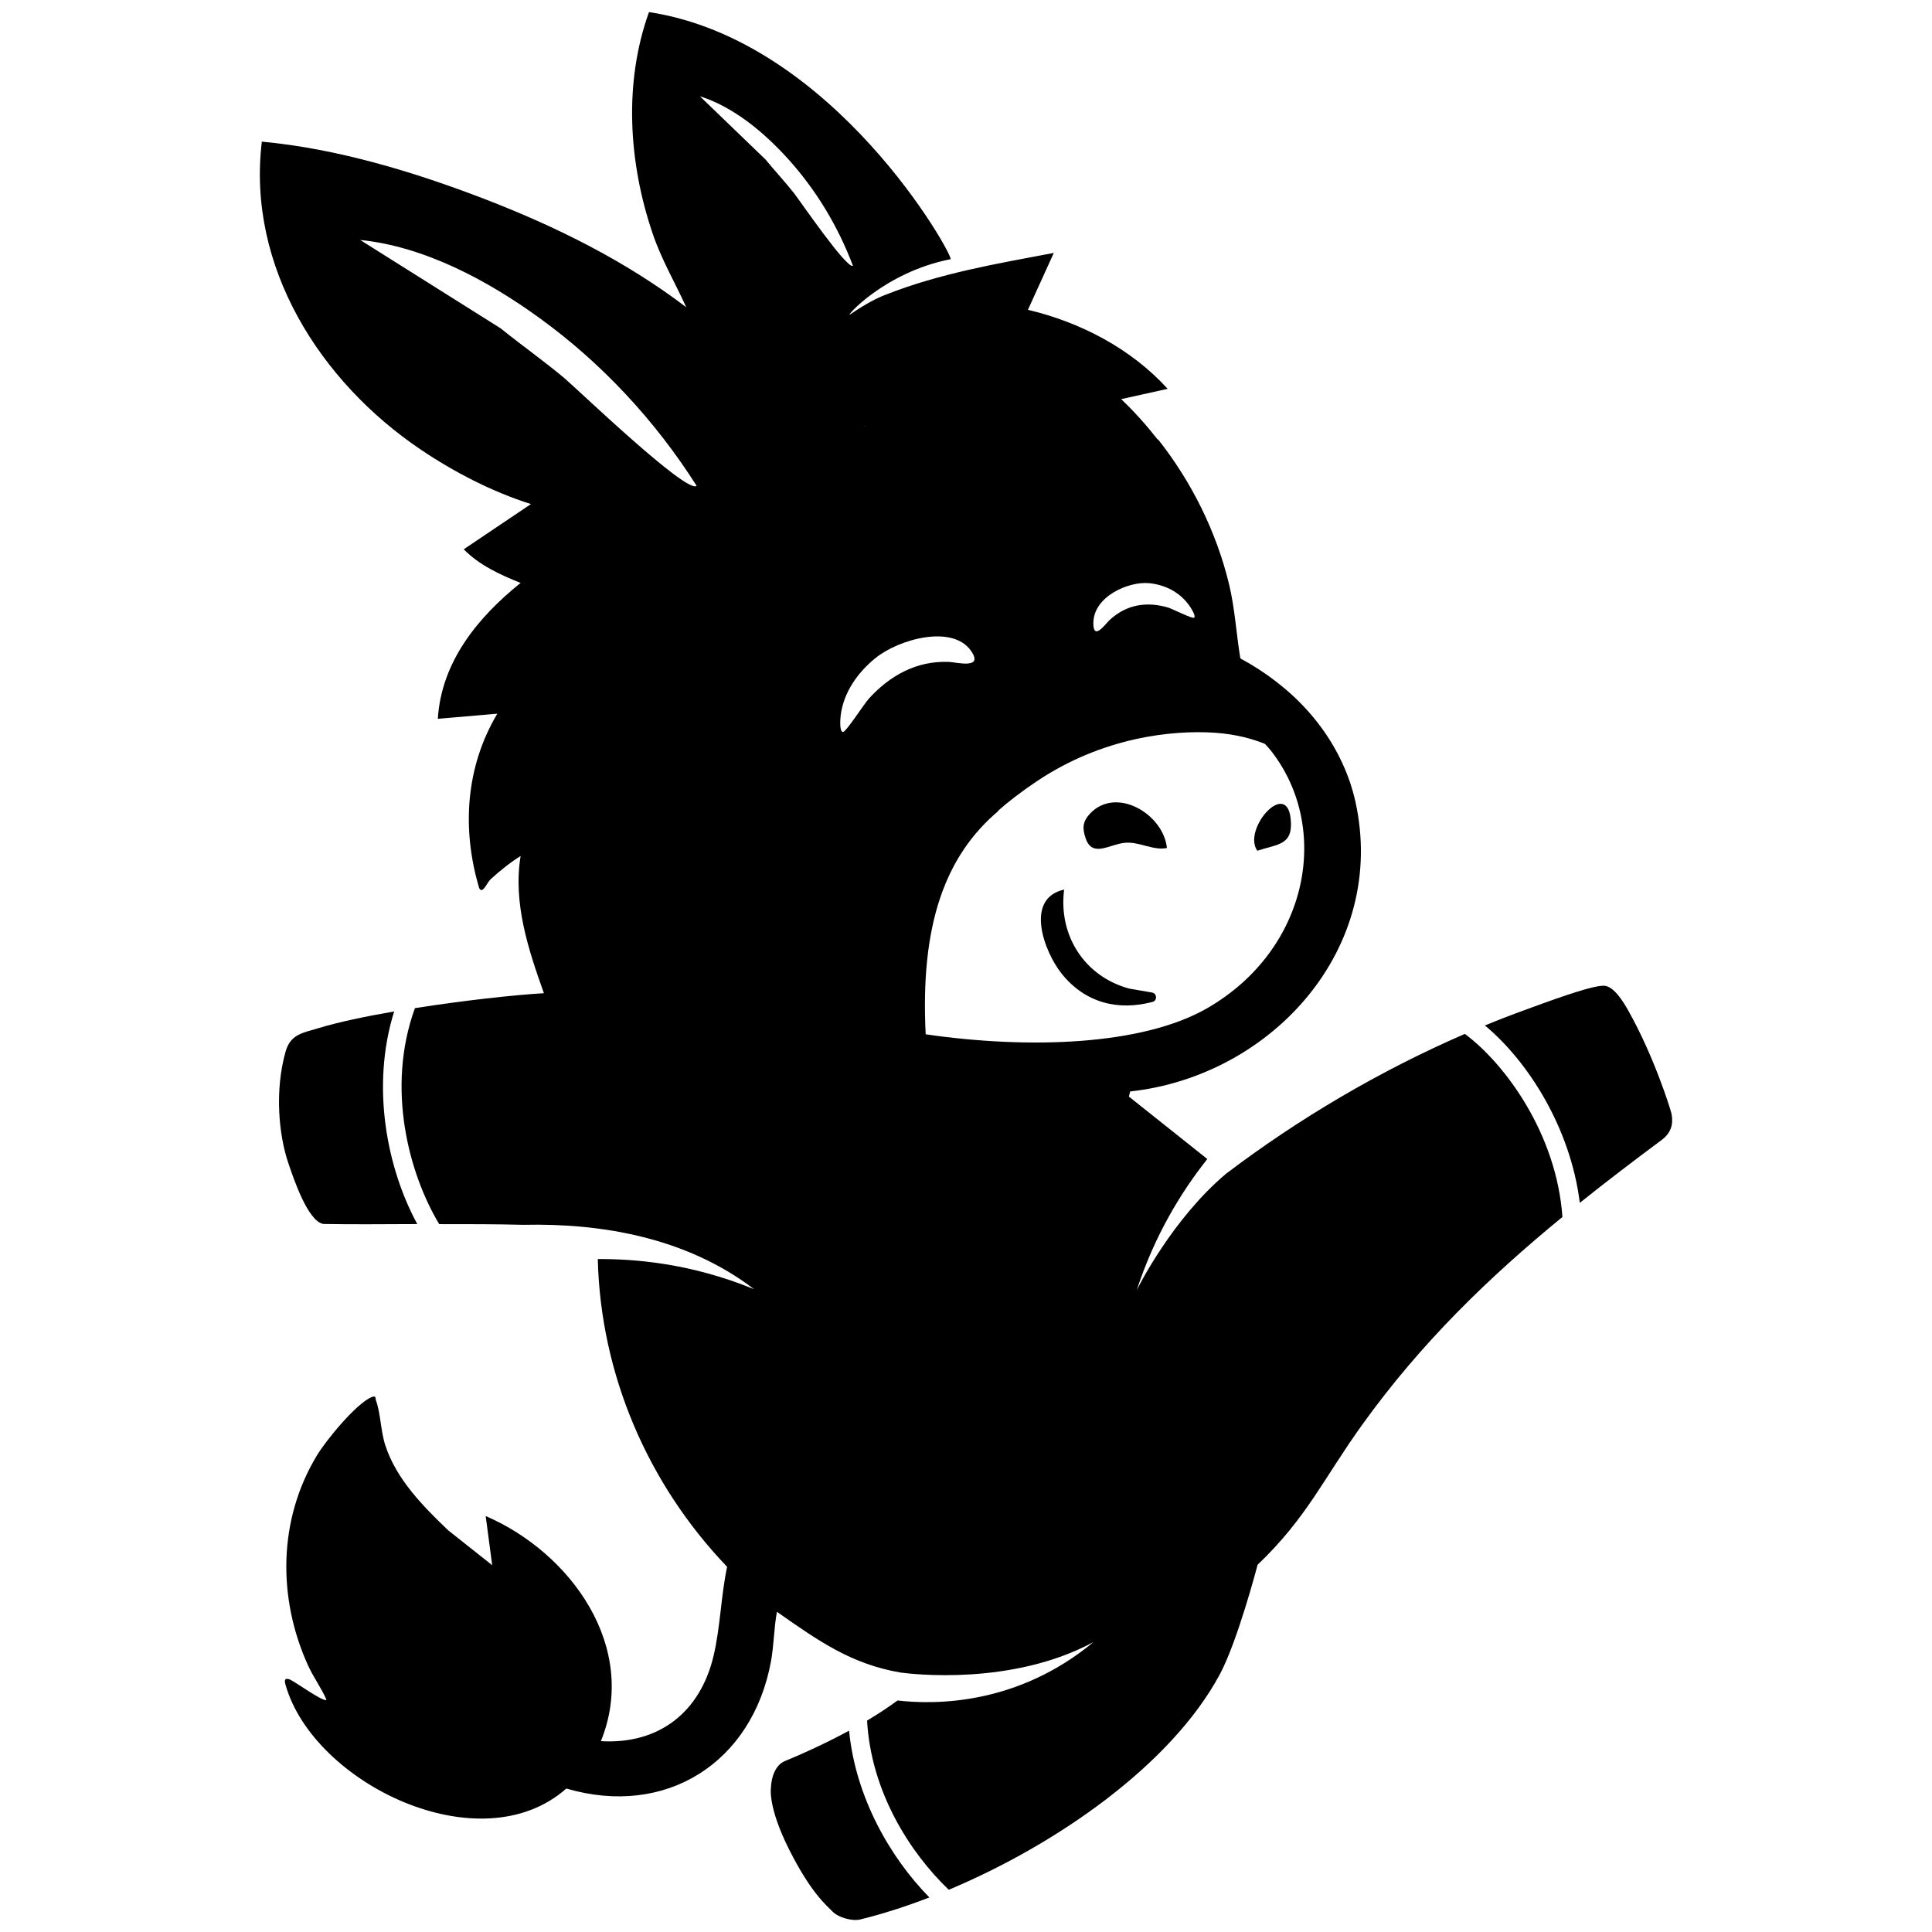 <svg viewBox="0 0 540 540" xmlns="http://www.w3.org/2000/svg" data-sanitized-data-name="Layer 1" data-name="Layer 1" id="Layer_1">
  <path d="M89.1,287.35c-4.36,1.34-7.91,1.61-9.31,6.68-3.01,10.8-1.95,23.14.9,31.37,1.33,3.84,5.29,15.89,9.66,16.7,7.23.14,16.46.08,26.28.03-8.35-15.32-13.08-38.28-6.46-59.43-8.19,1.42-15.72,3.01-21.07,4.65Z"></path>
  <path d="M219.39,492.22c-2.73,1.12-3.83,4.64-3.91,7.49,0,0-.96,5.26,5.16,17.39,6.13,12.13,10.39,15.45,12.01,17.14,1.6,1.71,5.52,2.81,7.81,2.25,6.15-1.51,12.66-3.58,19.3-6.15-10.99-11.21-20.62-27.99-22.44-46.61-6.55,3.54-13.11,6.52-17.93,8.49Z"></path>
  <path d="M467.06,310.82c-.25-1.02-4.73-15.56-11.98-28.41-1.26-2.23-3.97-6.81-6.77-6.9-3.66-.13-17.27,5.04-21.55,6.58-3.93,1.42-7.84,2.93-11.73,4.53,12.03,9.96,23.94,28.63,26.53,49.58,7.41-5.94,15.06-11.76,22.95-17.63,3.33-2.49,3.07-5.65,2.57-7.75Z"></path>
  <path d="M321.99,277.41l-6.31-1.08c-12.5-3.33-19.91-14.86-18.25-27.69-11.13,2.48-5.63,17.31-.7,23.49,6.64,8.33,15.97,10.43,25.42,7.9,1.37-.37,1.25-2.37-.15-2.61Z"></path>
  <path d="M360.72,228.64c-1.26-10.79-13.51,3.19-9.3,9.14,5.84-1.92,10.19-1.5,9.3-9.14Z"></path>
  <path d="M304.65,227.42c-2.07,2.23-2.18,4.06-1.2,6.92,1.89,5.49,6.69,1.6,11,1.22,4.04-.36,7.87,2.26,11.71,1.45-.97-9.5-14.23-17.38-21.51-9.58Z"></path>
  <path d="M409.45,288.97c-23.72,10.28-46.45,23.67-66.8,39.12-14.9,12.56-24.35,31.33-24.93,32.51,5.01-15.34,12.46-27.5,19.73-36.65l-21.92-17.45.36-1.43c39.67-4.36,72.03-40.05,62.95-81.02-.4-1.8-.9-3.55-1.46-5.26-5.21-15.29-16.47-27.06-30.7-34.77-1.15-6.94-1.51-13.9-3.16-20.75-3.54-14.63-10.46-28.6-19.82-40.44h-.15c-3.13-4-6.52-7.8-10.18-11.27l12.99-2.88c-10.22-11.24-24.31-18.59-39.05-22.09l7.23-15.9c-16.22,3.08-31.74,5.66-47.19,11.76-2.2.86-5.11,2.28-9.76,5.45-1.63,1.11,9.34-11.75,28.11-15.46.76-1.06-32.53-61.18-84.31-69.06-7.12,19.82-5.7,42.1,1.02,61.89,2.45,7.23,6.26,13.72,9.4,20.61-16.99-12.94-36.33-22.52-56.24-30.21-19.82-7.62-41.2-14.11-62.39-16.08-4.22,34.98,16.36,67.18,44.46,86.1,9.35,6.31,20,11.8,30.76,15.2l-18.79,12.64c4.4,4.47,10.2,7.12,15.9,9.4-11.95,9.61-22.14,22-23.14,37.98l16.63-1.43c-8.87,14.9-9.98,32.24-5.07,48.74.94,1.86,2.16-1.51,3.21-2.48,2.43-2.23,5.57-4.76,8.37-6.48-2.16,13.1,2.16,26.16,6.51,38.34-8.8.53-22.81,2.1-36.05,4.18-8.16,22.49-1.59,46.44,6.79,60.37,7.93-.01,16.02,0,23.58.19,21.87-.48,45.54,3.57,64.42,17.99-18.23-7.47-34.12-8.47-43.68-8.42.78,32.14,13.92,62.81,36.15,86.02-1.72,8.09-1.9,16.92-3.79,24.9-3.7,15.62-15.13,24.78-31.49,23.83,10.66-26.31-8.42-52.67-32.2-62.92l1.82,13.74-12.31-9.76c-6.99-6.68-14.45-14.23-17.54-23.67-1.33-4.02-1.33-9.06-2.63-12.6-.2-.58.12-1.46-1.15-.98-4.32,1.7-12.88,12.17-15.42,16.42-10.77,17.89-10.98,39.74-2.44,58.57,1.54,3.39,3.71,6.27,5.18,9.64-.81.81-9.12-5.37-10.5-5.77-1.47-.42-1.18.78-.93,1.66,7.84,27.46,54.34,50.22,78.46,28.91,27.91,8.19,51.98-7.27,57.19-35.5.85-4.65.82-9.27,1.67-13.9,11.62,8.15,20.7,14.57,34.46,16.97,3.33.45,31.21,3.78,54.01-8.5-21.18,17.56-44.09,17.56-54.76,16.32-2.63,1.94-5.52,3.83-8.51,5.62,1.11,19.85,11.91,36.84,22.83,47.29,30.22-12.69,62.1-34.9,75.7-60.1,5.04-9.32,10.62-30.74,10.62-30.74,13.78-13.15,18.43-24.11,29.27-39.18,16.44-22.86,35.19-41.01,55.93-58.03-1.62-23.1-15.87-42.67-27.25-51.16ZM321.02,162.98c4.42.4,8.55,2.37,11.31,6.17.34.46,2.07,3.02,1.42,3.5-.5.36-6.17-2.53-7.32-2.86-5.79-1.67-11.43-.95-16.24,3.46-1.17,1.06-4.67,6.13-4.59.81.09-7.4,9.87-11.56,15.42-11.07ZM242.09,119.22c-.33-.03-.53-.07-.56-.13.17.05.37.09.56.13ZM157.82,105.75c-5.78-4.85-12-9.22-17.86-13.96l-39.29-24.72c17.95,1.8,35.72,11.36,50.14,21.83,17.46,12.64,32.34,28.7,43.9,46.89-2.67,2.43-33.39-27.09-36.89-30.03ZM213.94,44.56l-18.31-17.65c9.44,2.98,17.9,10.1,24.47,17.32,7.94,8.74,14.14,19.02,18.3,30.06-1.71.99-14.88-18.27-16.43-20.25-2.56-3.24-5.4-6.27-8.02-9.48ZM242.72,195.43c-1.21,1.34-6.21,9.1-7.07,9.16-1.13.08-.76-3.98-.66-4.75.8-6.19,4.56-11.74,9.73-15.93,6.52-5.26,21.44-9.43,26.65-2.04,3.75,5.32-4.06,3.21-6.22,3.13-8.99-.33-16.43,3.78-22.44,10.42ZM258.73,289.09c-1.51-30.11,5.14-49.77,20.58-62.64-.16.11-.34.23-.56.34,2.89-2.56,6.51-5.38,11.02-8.41,18.52-12.41,38.03-14.37,49.81-13.58,6.27.44,10.98,1.88,14,3.14.54.6,1.1,1.19,1.6,1.82,16.99,21.56,10.71,55.59-17.74,72.02-18.1,10.44-49.81,11.51-78.71,7.31Z"></path>
</svg>